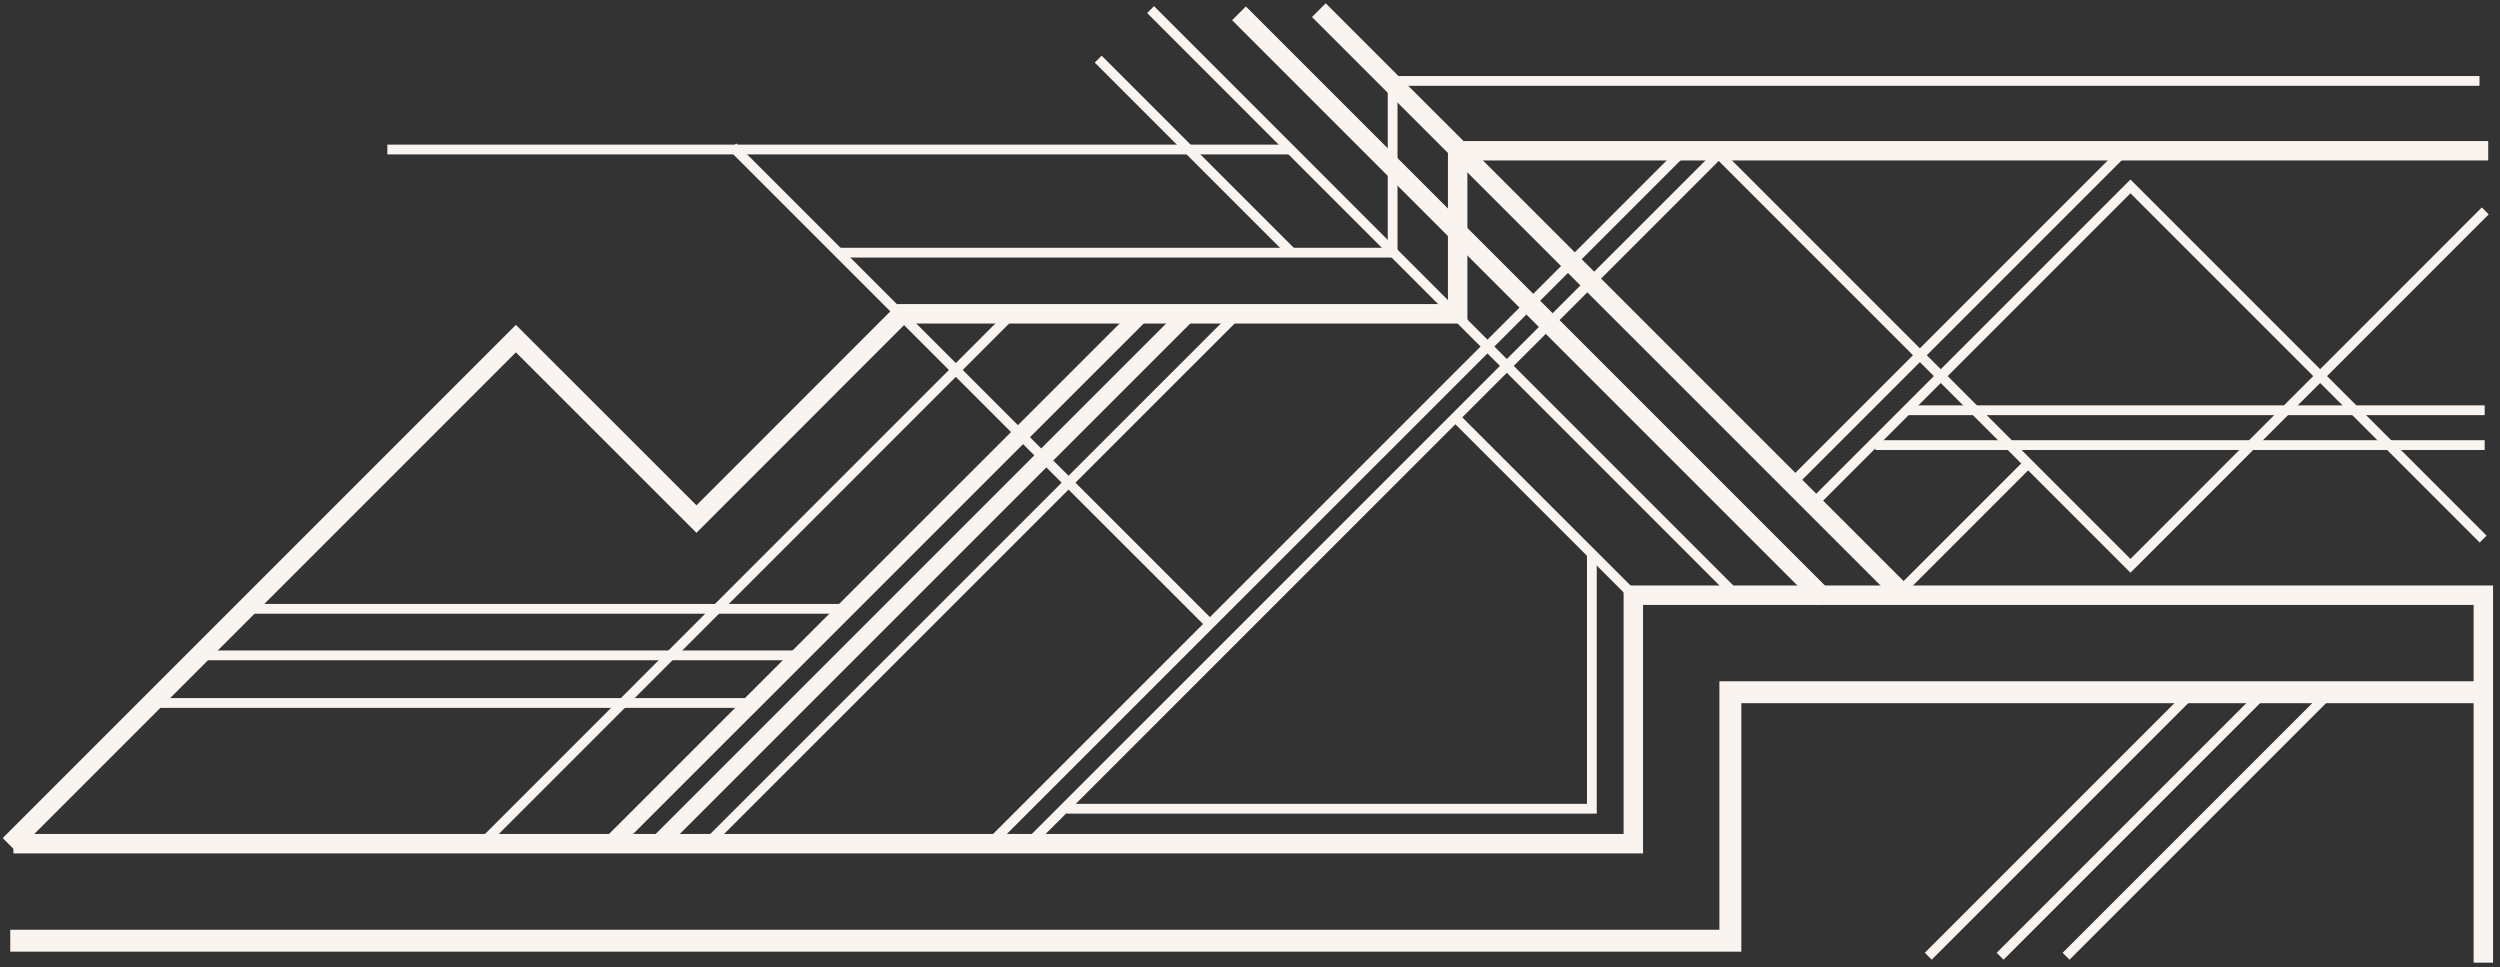 <?xml version="1.0" encoding="UTF-8"?> <svg xmlns="http://www.w3.org/2000/svg" width="261" height="101" viewBox="0 0 261 101" fill="none"><rect x="0" y="0" width="261" height="101" fill="#333333" stroke="none"/><path d="M1.4 88.081L170.52 88.081V62.141L259.26 62.141V100.501" stroke="#F9F4EF" stroke-width="2.03" stroke-miterlimit="10"></path><path d="M259.26 72.269L180.65 72.269V98.21L1.07 98.21" stroke="#F9F4EF" stroke-width="2.29" stroke-miterlimit="10"></path><path d="M259.77 15.74L152.18 15.74V32.76H94.13L72.71 54.19L53.86 35.35L1 88.21" stroke="#F9F4EF" stroke-width="2.03" stroke-miterlimit="10"></path><path d="M198.779 62.141L137.689 1.061" stroke="#F9F4EF" stroke-width="2.03" stroke-miterlimit="10"></path><path d="M190.44 62.481L129.35 1.391" stroke="#F9F4EF" stroke-width="2.03" stroke-miterlimit="10"></path><path d="M181.199 62.09L120.119 1" stroke="#F9F4EF" stroke-width="1.02" stroke-miterlimit="10"></path><path d="M258.86 8.449L145.39 8.449V26.379L87.34 26.379" stroke="#F9F4EF" stroke-width="1.02" stroke-miterlimit="10"></path><path d="M76.5 15.34L126.55 65.38" stroke="#F9F4EF" stroke-width="1.02" stroke-miterlimit="10"></path><path d="M176.06 15.41L103.59 87.87" stroke="#F9F4EF" stroke-width="1.02" stroke-miterlimit="10"></path><path d="M179.57 15.949L107.1 88.409" stroke="#F9F4EF" stroke-width="1.02" stroke-miterlimit="10"></path><path d="M179.67 16.32L222.42 59.07L259.46 22.02" stroke="#F9F4EF" stroke-width="1.02" stroke-miterlimit="10"></path><path d="M189.039 52.841L222.419 19.461L259.239 56.281" stroke="#F9F4EF" stroke-width="1.02" stroke-miterlimit="10"></path><path d="M186.76 50.761L221.88 15.641" stroke="#F9F4EF" stroke-width="1.02" stroke-miterlimit="10"></path><path d="M198.061 62.059L211.601 48.52" stroke="#F9F4EF" stroke-width="1.02" stroke-miterlimit="10"></path><path d="M259.399 46.469L195.779 46.469" stroke="#F9F4EF" stroke-width="1.02" stroke-miterlimit="10"></path><path d="M259.4 42.83L199.09 42.83" stroke="#F9F4EF" stroke-width="1.02" stroke-miterlimit="10"></path><path d="M128.98 32.969L74.07 87.869" stroke="#F9F4EF" stroke-width="1.02" stroke-miterlimit="10"></path><path d="M118.949 32.969L64.039 87.869" stroke="#F9F4EF" stroke-width="1.78" stroke-miterlimit="10"></path><path d="M123.81 32.969L68.91 87.869" stroke="#F9F4EF" stroke-width="1.78" stroke-miterlimit="10"></path><path d="M25.75 63.56L88.05 63.56" stroke="#F9F4EF" stroke-width="1.02" stroke-miterlimit="10"></path><path d="M21.289 68.42H83.599" stroke="#F9F4EF" stroke-width="1.02" stroke-miterlimit="10"></path><path d="M16.23 73.391H78.531" stroke="#F9F4EF" stroke-width="1.02" stroke-miterlimit="10"></path><path d="M170.52 62.141L152.08 43.711" stroke="#F9F4EF" stroke-width="1.02" stroke-miterlimit="10"></path><path d="M111.35 84.431H166.19V57.961" stroke="#F9F4EF" stroke-width="1.02" stroke-miterlimit="10"></path><path d="M105.609 32.801L50.44 87.981" stroke="#F9F4EF" stroke-width="1.02" stroke-miterlimit="10"></path><path d="M134.549 15.609L40.44 15.609" stroke="#F9F4EF" stroke-width="1.02" stroke-miterlimit="10"></path><path d="M134.86 26.38L114.65 6.17" stroke="#F9F4EF" stroke-width="1.02" stroke-miterlimit="10"></path><path d="M242.849 72.68L215.699 99.83" stroke="#F9F4EF" stroke-width="1.02" stroke-miterlimit="10"></path><path d="M235.961 72.68L208.811 99.83" stroke="#F9F4EF" stroke-width="1.02" stroke-miterlimit="10"></path><path d="M228.461 72.68L201.311 99.83" stroke="#F9F4EF" stroke-width="1.02" stroke-miterlimit="10"></path></svg> 
